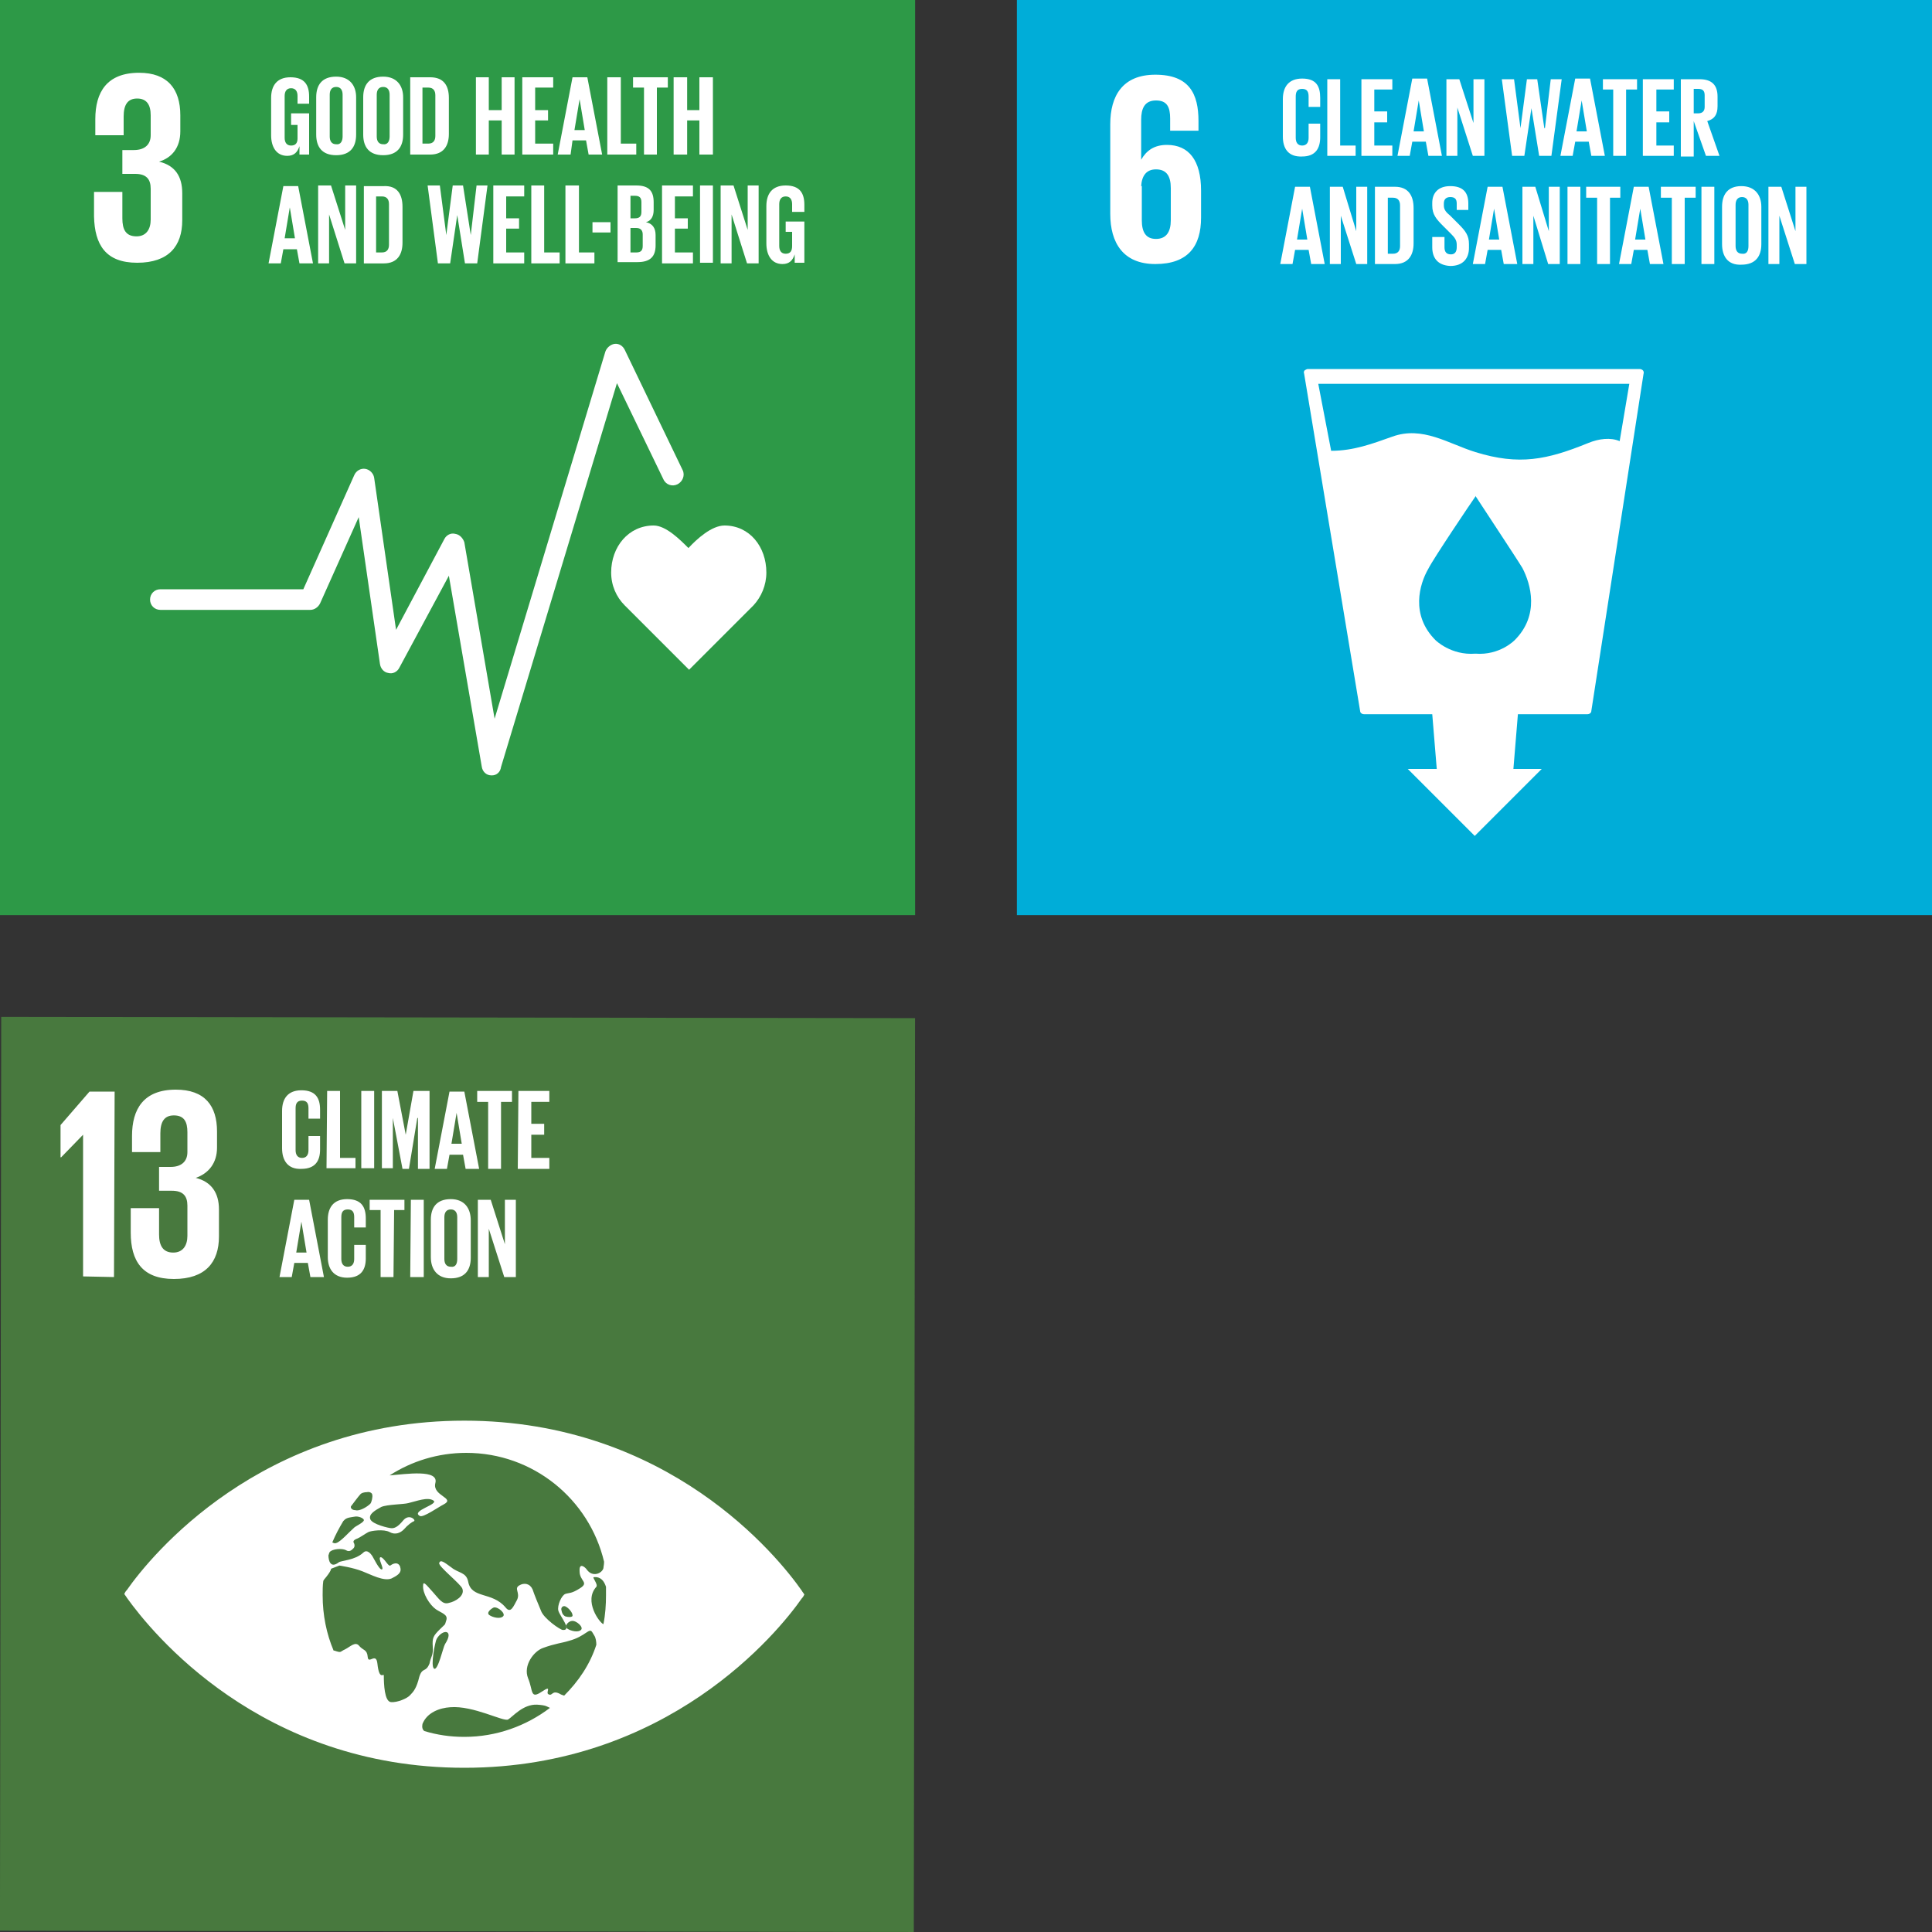 <?xml version="1.0" encoding="utf-8"?>
<!-- Generator: Adobe Illustrator 27.6.1, SVG Export Plug-In . SVG Version: 6.00 Build 0)  -->
<svg version="1.1" id="Layer_1" xmlns="http://www.w3.org/2000/svg" xmlns:xlink="http://www.w3.org/1999/xlink" x="0px" y="0px"
	 viewBox="0 0 300 300" style="enable-background:new 0 0 300 300;" xml:space="preserve">
<rect x="0" y="0" width="300" height="300" fill="#333333" stroke="none"/>
<style type="text/css">
	.st0{fill:#00ADD8;}
	.st1{fill:#FFFFFF;}
	.st2{fill:#2D9947;}
	.st3{fill:#48793E;}
</style>
<g>
	<g>
		<rect x="157.9" y="0" class="st0" width="142.1" height="142.1"/>
		<path class="st1" d="M255.1,57.5c-0.1-0.1-0.3-0.2-0.5-0.2h-51.5c-0.2,0-0.3,0.1-0.5,0.2c-0.1,0.1-0.2,0.3-0.1,0.5l8.7,52.4
			c0,0.3,0.3,0.5,0.6,0.5h10.6l0.7,8.5l-4.5,0l10.4,10.4l10.4-10.4H235l0.7-8.5h10.8c0.3,0,0.6-0.2,0.6-0.5l8.1-52.3
			C255.3,57.8,255.2,57.6,255.1,57.5 M235.2,99.4c0,0-2.3,2.4-6.1,2.1c-3.8,0.3-6.2-2.1-6.2-2.1c-3.9-3.9-2.5-8.7-1.1-11.1
			c0.8-1.6,6.8-10.5,7.3-11.2V77c0,0,0,0,0,0l0,0V77c0.5,0.8,6.4,9.7,7.3,11.2C237.7,90.7,239.1,95.5,235.2,99.4 M251.5,68.5
			c-1.4-0.6-3.2-0.4-4.9,0.3c-6.4,2.6-10.7,3.5-17.5,1.4c-4.2-1.3-8.2-4.1-12.9-2.4c-3.1,1.1-6,2.2-9.5,2.2l-2-10.4H253L251.5,68.5z
			"/>
		<path class="st1" d="M179.4,41c5.1,0,7.1-2.8,7.1-7.2v-4.2c0-4.7-1.9-7.1-5.3-7.1c-2,0-3.2,0.9-4,2.3h0v-6.2c0-1.7,0.5-3,2.3-3
			c1.7,0,2.2,1,2.2,2.8v1.9h4.4v-1.5c0-4.2-1.4-7.2-6.7-7.2c-5.1,0-7,3.3-7,7.7v13.9C172.4,37.7,174.4,41,179.4,41 M177.2,28.9
			c0.1-1.6,0.8-2.6,2.3-2.6c1.6,0,2.3,1,2.3,2.9v5c0,1.8-0.7,2.9-2.3,2.9c-1.6,0-2.2-1.1-2.2-2.9V28.9z"/>
		<path class="st1" d="M199.2,21.2v-5.8c0-1.9,0.9-3.2,3-3.2c2.2,0,2.8,1.2,2.8,3v1.4h-1.8V15c0-0.7-0.2-1.2-1-1.2s-1,0.5-1,1.2v6.4
			c0,0.7,0.3,1.2,1,1.2s1-0.5,1-1.2v-2.2h1.8v2.1c0,1.7-0.7,3-2.8,3C200,24.4,199.2,23,199.2,21.2"/>
		<polygon class="st1" points="206.1,12.3 206.1,24.2 210.5,24.2 210.5,22.6 208.1,22.6 208.1,12.3 		"/>
		<polygon class="st1" points="211.4,12.3 211.4,24.2 216.2,24.2 216.2,22.6 213.4,22.6 213.4,19 215.4,19 215.4,17.3 213.4,17.3 
			213.4,13.9 216.2,13.9 216.2,12.3 		"/>
		<path class="st1" d="M217,24.2l2.3-12h2.3l2.3,12h-2.1l-0.4-2.2h-2.1l-0.4,2.2H217z M219.5,20.4h1.6l-0.8-4.8h0L219.5,20.4z"/>
		<polygon class="st1" points="226.3,16.7 226.3,24.2 224.6,24.2 224.6,12.3 226.6,12.3 228.8,19.1 228.8,12.3 230.5,12.3 
			230.5,24.2 228.7,24.2 		"/>
		<polygon class="st1" points="237.8,16.8 236.7,24.2 234.8,24.2 233.2,12.3 235.1,12.3 236.1,19.9 236.1,19.9 237.1,12.3 
			238.7,12.3 239.8,19.9 239.9,19.9 240.8,12.3 242.5,12.3 240.9,24.2 239,24.2 237.8,16.8 		"/>
		<path class="st1" d="M242.3,24.2l2.3-12h2.3l2.3,12h-2.1l-0.4-2.2h-2.1l-0.4,2.2H242.3z M244.8,20.4h1.6l-0.8-4.8h0L244.8,20.4z"
			/>
		<polygon class="st1" points="248.9,12.3 248.9,13.9 250.5,13.9 250.5,24.2 252.5,24.2 252.5,13.9 254.2,13.9 254.2,12.3 		"/>
		<polygon class="st1" points="255.1,12.3 255.1,24.2 259.9,24.2 259.9,22.6 257.2,22.6 257.2,19 259.2,19 259.2,17.3 257.2,17.3 
			257.2,13.9 259.9,13.9 259.9,12.3 		"/>
		<path class="st1" d="M263,18.8v5.5h-2v-12h2.9c2,0,2.8,1,2.8,2.7v1.5c0,1.3-0.5,2-1.6,2.3l1.9,5.4h-2.1L263,18.8z M263,13.9v3.7
			h0.7c0.7,0,1-0.4,1-1v-1.8c0-0.7-0.3-1-1-1H263z"/>
		<path class="st1" d="M198.8,41l2.3-12h2.3l2.3,12h-2.1l-0.4-2.2h-2.1l-0.4,2.2H198.8z M201.4,37.2h1.6l-0.8-4.8h0L201.4,37.2z"/>
		<polygon class="st1" points="208.2,33.5 208.2,41 206.5,41 206.5,29 208.5,29 210.6,35.9 210.6,29 212.3,29 212.3,41 210.6,41 		
			"/>
		<path class="st1" d="M219.5,32.3v5.5c0,1.8-0.8,3.2-2.9,3.2h-3.1V29h3.1C218.7,29,219.5,30.4,219.5,32.3 M216.3,39.4
			c0.8,0,1.1-0.5,1.1-1.2v-6.3c0-0.7-0.3-1.2-1.1-1.2h-0.8v8.7H216.3z"/>
		<path class="st1" d="M222.4,38.4v-1.6h1.9v1.6c0,0.7,0.3,1.1,1,1.1c0.6,0,0.9-0.4,0.9-1.1V38c0-0.7-0.3-1.1-0.9-1.7l-1.2-1.2
			c-1.1-1.1-1.7-1.8-1.7-3.2v-0.4c0-1.5,0.9-2.6,2.8-2.6c2,0,2.8,1,2.8,2.7v1h-1.8v-1c0-0.7-0.3-1-1-1c-0.6,0-1,0.3-1,1v0.3
			c0,0.7,0.4,1.1,1,1.6l1.3,1.3c1.1,1.1,1.6,1.8,1.6,3.1v0.6c0,1.6-0.9,2.8-2.9,2.8C223.2,41.2,222.4,40,222.4,38.4"/>
		<path class="st1" d="M228.7,41l2.3-12h2.3l2.3,12h-2.1l-0.4-2.2H231l-0.4,2.2H228.7z M231.2,37.2h1.6l-0.8-4.8h0L231.2,37.2z"/>
		<polygon class="st1" points="238.1,33.5 238.1,41 236.4,41 236.4,29 238.4,29 240.5,35.9 240.5,29 242.2,29 242.2,41 240.4,41 		
			"/>
		<rect x="243.4" y="29" class="st1" width="2" height="12"/>
		<polygon class="st1" points="246.3,29 246.3,30.7 248,30.7 248,41 250,41 250,30.7 251.6,30.7 251.6,29 		"/>
		<path class="st1" d="M251.4,41l2.3-12h2.3l2.3,12h-2.1l-0.4-2.2h-2.1l-0.4,2.2H251.4z M253.9,37.2h1.6l-0.8-4.8h0L253.9,37.2z"/>
		<polygon class="st1" points="257.9,29 257.9,30.7 259.6,30.7 259.6,41 261.6,41 261.6,30.7 263.3,30.7 263.3,29 		"/>
		<rect x="264.2" y="29" class="st1" width="2" height="12"/>
		<path class="st1" d="M267.4,37.9v-5.8c0-1.9,0.9-3.2,3-3.2c2.1,0,3.1,1.4,3.1,3.2v5.8c0,1.9-0.9,3.2-3.1,3.2
			C268.3,41.2,267.4,39.8,267.4,37.9 M271.5,38.2v-6.4c0-0.7-0.3-1.2-1-1.2c-0.7,0-1,0.5-1,1.2v6.4c0,0.7,0.3,1.2,1,1.2
			C271.2,39.5,271.5,39,271.5,38.2"/>
		<polygon class="st1" points="276.3,33.5 276.3,41 274.6,41 274.6,29 276.6,29 278.8,35.9 278.8,29 280.5,29 280.5,41 278.7,41 		
			"/>
	</g>
	<g>
		<rect x="0" class="st2" width="142.1" height="142.1"/>
		<path class="st1" d="M119,88.9c0-4-2.6-7.3-6.5-7.3c-2,0-4.3,2.1-5.6,3.5c-1.3-1.3-3.5-3.5-5.4-3.5c-3.9,0-6.6,3.3-6.6,7.3
			c0,2,0.8,3.8,2.1,5.1l10,10l10-10l0,0C118.2,92.7,119,90.9,119,88.9"/>
		<path class="st1" d="M76.4,120.4c0,0-0.1,0-0.1,0c-0.8,0-1.4-0.6-1.5-1.4l-5.1-29.6L62,103.7c-0.3,0.6-1,1-1.7,0.8
			c-0.7-0.1-1.2-0.7-1.3-1.4l-3.3-22.8l-6,13.4c-0.3,0.6-0.9,1-1.5,1H24.9c-0.9,0-1.6-0.7-1.6-1.6c0-0.9,0.7-1.6,1.6-1.6h22.2
			L55,73.8c0.3-0.7,1-1.1,1.7-1c0.7,0.1,1.3,0.7,1.4,1.4l3.4,23.6L69,83.7c0.3-0.6,1-1,1.7-0.8c0.7,0.1,1.2,0.7,1.4,1.3l4.7,27.4
			l17.2-57c0.2-0.6,0.8-1.1,1.4-1.2c0.7-0.1,1.3,0.3,1.6,0.9l9,18.7c0.4,0.8,0,1.8-0.8,2.2c-0.8,0.4-1.8,0.1-2.2-0.8l-7.2-14.9
			l-18,59.6C77.7,119.9,77.1,120.4,76.4,120.4"/>
		<path class="st1" d="M21.3,40.8c4.9,0,7-2.6,7-6.6V30c0-2.6-1.1-4.3-3.6-4.9c2-0.6,3.3-2.2,3.3-4.7v-2.5c0-4.1-2-6.6-6.4-6.6
			c-5,0-6.8,3-6.8,7.2v2.5h4.4v-2.9c0-1.8,0.6-2.8,2.1-2.8c1.5,0,2.1,1,2.1,2.6v3.1c0,1.5-1,2.3-2.6,2.3h-1.8v3.7h2
			c1.7,0,2.4,0.8,2.4,2.3v4.8c0,1.5-0.7,2.6-2.2,2.6c-1.7,0-2.2-1.1-2.2-2.8v-4.1h-4.4v3.8C14.7,38,16.4,40.8,21.3,40.8"/>
		<path class="st1" d="M45.1,17.6H48V24h-1.5v-1.3c-0.3,0.9-0.8,1.5-1.9,1.5c-1.7,0-2.5-1.4-2.5-3.2v-5.8c0-1.9,0.9-3.2,3-3.2
			c2.2,0,2.9,1.2,2.9,3v1.1h-1.8v-1.2c0-0.7-0.3-1.2-1-1.2c-0.7,0-1,0.5-1,1.2v6.5c0,0.7,0.3,1.2,1,1.2c0.7,0,1-0.4,1-1.1v-2.1h-1
			V17.6z"/>
		<path class="st1" d="M49.1,20.9v-5.8c0-1.9,0.9-3.2,3.1-3.2c2.1,0,3.1,1.4,3.1,3.2v5.8c0,1.9-0.9,3.2-3.1,3.2
			C50,24.1,49.1,22.8,49.1,20.9 M53.2,21.2v-6.5c0-0.7-0.3-1.2-1-1.2c-0.7,0-1,0.5-1,1.2v6.5c0,0.7,0.3,1.2,1,1.2
			C52.9,22.5,53.2,21.9,53.2,21.2"/>
		<path class="st1" d="M56.4,20.9v-5.8c0-1.9,0.9-3.2,3.1-3.2c2.1,0,3.1,1.4,3.1,3.2v5.8c0,1.9-0.9,3.2-3.1,3.2
			C57.3,24.1,56.4,22.8,56.4,20.9 M60.5,21.2v-6.5c0-0.7-0.3-1.2-1-1.2c-0.7,0-1,0.5-1,1.2v6.5c0,0.7,0.3,1.2,1,1.2
			C60.2,22.5,60.5,21.9,60.5,21.2"/>
		<path class="st1" d="M69.7,15.2v5.6c0,1.8-0.8,3.2-2.9,3.2h-3.1V12h3.1C68.9,12,69.7,13.3,69.7,15.2 M66.5,22.3
			c0.8,0,1.1-0.5,1.1-1.2v-6.3c0-0.7-0.3-1.2-1.1-1.2h-0.9v8.7H66.5z"/>
		<polygon class="st1" points="77.9,18.7 75.9,18.7 75.9,24 73.9,24 73.9,12 75.9,12 75.9,17.1 77.9,17.1 77.9,12 79.9,12 79.9,24 
			77.9,24 		"/>
		<polygon class="st1" points="81.1,12 81.1,24 85.9,24 85.9,22.3 83.1,22.3 83.1,18.7 85.1,18.7 85.1,17.1 83.1,17.1 83.1,13.6 
			85.9,13.6 85.9,12 		"/>
		<path class="st1" d="M86.6,24l2.3-12h2.3l2.3,12h-2.1l-0.4-2.2h-2.1L88.6,24H86.6z M89.2,20.2h1.6L90,15.4h0L89.2,20.2z"/>
		<polygon class="st1" points="94.3,12 94.3,24 98.8,24 98.8,22.3 96.4,22.3 96.4,12 		"/>
		<polygon class="st1" points="98.3,12 98.3,13.6 100,13.6 100,24 102,24 102,13.6 103.7,13.6 103.7,12 		"/>
		<polygon class="st1" points="108.6,18.7 106.7,18.7 106.7,24 104.6,24 104.6,12 106.7,12 106.7,17.1 108.6,17.1 108.6,12 
			110.7,12 110.7,24 108.6,24 		"/>
		<path class="st1" d="M41.7,40.9l2.3-12h2.3l2.3,12h-2.1l-0.4-2.2H44l-0.4,2.2H41.7z M44.2,37h1.6l-0.8-4.8h0L44.2,37z"/>
		<polygon class="st1" points="51.1,33.3 51.1,40.9 49.4,40.9 49.4,28.8 51.4,28.8 53.6,35.7 53.6,28.8 55.3,28.8 55.3,40.9 
			53.5,40.9 		"/>
		<path class="st1" d="M62.5,32.1v5.6c0,1.8-0.8,3.2-2.9,3.2h-3.1v-12h3.1C61.7,28.8,62.5,30.2,62.5,32.1 M59.3,39.2
			c0.8,0,1.1-0.5,1.1-1.2v-6.3c0-0.7-0.3-1.2-1.1-1.2h-0.9v8.7H59.3z"/>
		<polygon class="st1" points="71,33.4 69.9,40.9 68,40.9 66.4,28.8 68.3,28.8 69.3,36.5 69.3,36.5 70.3,28.8 71.9,28.8 73.1,36.5 
			73.1,36.5 74,28.8 75.7,28.8 74.1,40.9 72.2,40.9 71,33.4 		"/>
		<polygon class="st1" points="76.6,28.8 76.6,40.9 81.4,40.9 81.4,39.2 78.6,39.2 78.6,35.5 80.6,35.5 80.6,33.9 78.6,33.9 
			78.6,30.5 81.4,30.5 81.4,28.8 		"/>
		<polygon class="st1" points="82.5,28.8 82.5,40.9 86.9,40.9 86.9,39.2 84.5,39.2 84.5,28.8 		"/>
		<polygon class="st1" points="87.8,28.8 87.8,40.9 92.3,40.9 92.3,39.2 89.9,39.2 89.9,28.8 		"/>
		<rect x="92" y="34.5" class="st1" width="2.8" height="1.6"/>
		<path class="st1" d="M95.9,28.8h2.9c2,0,2.7,0.9,2.7,2.6v1.2c0,1-0.4,1.7-1.2,1.9c1,0.2,1.5,0.9,1.5,2v1.6c0,1.7-0.8,2.6-2.8,2.6
			h-3.1V28.8z M97.9,33.9h0.7c0.7,0,1-0.3,1-1v-1.5c0-0.7-0.3-1-1-1h-0.7V33.9z M97.9,35.4v3.8h0.9c0.7,0,1-0.3,1-1v-1.8
			c0-0.6-0.3-1-1-1H97.9z"/>
		<polygon class="st1" points="102.8,28.8 102.8,40.9 107.6,40.9 107.6,39.2 104.8,39.2 104.8,35.5 106.8,35.5 106.8,33.9 
			104.8,33.9 104.8,30.5 107.6,30.5 107.6,28.8 		"/>
		<rect x="108.7" y="28.8" class="st1" width="2" height="12"/>
		<polygon class="st1" points="113.6,33.3 113.6,40.9 111.9,40.9 111.9,28.8 113.9,28.8 116.1,35.7 116.1,28.8 117.8,28.8 
			117.8,40.9 116,40.9 		"/>
		<path class="st1" d="M122,34.4h2.9v6.4h-1.5v-1.3c-0.3,0.9-0.8,1.5-1.9,1.5c-1.7,0-2.5-1.4-2.5-3.2v-5.8c0-1.9,0.9-3.2,3-3.2
			c2.2,0,2.9,1.2,2.9,3v1.1H123v-1.2c0-0.7-0.3-1.2-1-1.2c-0.7,0-1,0.5-1,1.2v6.5c0,0.7,0.3,1.2,1,1.2c0.7,0,1-0.4,1-1.2V36h-1V34.4
			z"/>
	</g>
	<g>
		
			<rect x="0.1" y="158" transform="matrix(1.375320e-03 -1 1 1.375320e-03 -158.006 299.685)" class="st3" width="141.9" height="141.9"/>
		<path class="st1" d="M124.5,247c-3.7-5.3-20.7-26.4-52.4-26.4c-31.6,0-48.7,21-52.4,26.3c-0.2,0.2-0.3,0.4-0.4,0.6
			c0.1,0.2,0.3,0.4,0.4,0.6c3.8,5.3,20.7,26.4,52.4,26.4c31.6,0,48.7-21,52.4-26.3c0.2-0.2,0.3-0.4,0.4-0.6
			C124.8,247.4,124.6,247.2,124.5,247 M54.5,233.9c0.3-0.4,1.2-1.6,1.4-1.8c0.2-0.3,0.7-0.4,1.1-0.4c0.3-0.1,0.8,0.1,0.8,0.4
			c0.1,0.3-0.1,1.2-0.3,1.4c-0.5,0.5-1.7,1.2-2.3,1C54.6,234.5,54.4,234.1,54.5,233.9 M53.3,236.2c0.1-0.1,0.1-0.1,0.1-0.1
			c0.4-0.5,1.2-0.5,1.7-0.6c0.5-0.1,1.3,0.2,1.4,0.5c0.1,0.4-1.4,1-1.6,1.3c-0.8,0.7-2,2.1-2.7,2.3c-0.2,0.1-0.4,0-0.6-0.1
			C52.1,238.3,52.7,237.2,53.3,236.2 M65.1,260.4c-0.4,1.7-0.9,2.3-1.4,2.8c-0.4,0.5-2,1.2-3,1.1c-1-0.1-1.1-2.8-1.1-4.1
			c0-0.5-0.7,0.9-1-1.9c-0.2-1.8-1.4,0.2-1.5-1c-0.1-1.2-0.7-1-1.3-1.7c-0.6-0.8-1.4,0.1-2.2,0.5c-0.9,0.4-0.5,0.6-1.7,0.2
			c0,0,0,0-0.1,0c-1.1-2.6-1.7-5.5-1.7-8.6c0-0.7,0-1.5,0.1-2.2c0-0.1,0.1-0.1,0.1-0.2c1.2-1.4,1.1-1.7,1.1-1.7l1.3-0.5
			c0,0,2.1,0.3,3.6,0.9c1.3,0.5,3.3,1.6,4.5,1.1c0.8-0.4,1.5-0.8,1.4-1.5c-0.1-0.9-0.8-1.1-1.6-0.5c-0.3,0.2-1-1.3-1.5-1.3
			c-0.5,0.1,0.6,1.8,0.2,1.9c-0.4,0.1-1.3-1.8-1.5-2.1c-0.2-0.3-0.8-1.1-1.4-0.5c-1.3,1.2-3.4,1.2-3.8,1.5c-1.3,1-1.6-0.3-1.6-1.1
			c0.1-0.2,0.1-0.4,0.2-0.5c0.4-0.5,1.9-0.6,2.5-0.3c0.6,0.4,1-0.1,1.2-0.3c0.2-0.2,0.2-0.6,0-0.9c-0.1-0.3,0.3-0.5,0.6-0.6
			c0.3-0.1,1.3-0.8,1.7-1c0.4-0.2,2.4-0.5,3.3,0c0.9,0.5,1.7,0.1,2.2-0.4c0.6-0.7,1.3-1.2,1.6-1.3c0.3-0.2-0.8-1.2-1.7-0.1
			c-0.9,1.1-1.4,1.2-1.8,1.2c-0.4,0-3-0.6-3.3-1.4c-0.3-0.8,0.8-1.4,1.7-1.9c0.9-0.4,3.5-0.4,4.2-0.6c1.3-0.3,3-1,3.9-0.4
			c0.9,0.6-3.6,1.6-2.1,2.4c0.5,0.3,2.9-1.4,3.7-1.8c1.9-1-1.8-1.3-1.3-3.3c0.6-2.2-4.6-1.4-7.1-1.2c3.4-2.2,7.5-3.5,11.9-3.5
			c10.4,0,19.1,7.2,21.4,16.9c0,0.5-0.1,0.8-0.1,1c-0.2,0.8-1.7,1.5-2.6,0.2c-0.2-0.3-1.2-1.2-1.1,0.3c0,1.5,1.5,1.7,0.1,2.6
			c-1.4,0.9-1.7,0.7-2.3,0.9c-0.6,0.2-1.3,1.8-1.1,2.6c0.2,0.8,2.2,3.1,0.7,3c-0.4,0-3-1.8-3.4-3c-0.5-1.2-1-2.4-1.3-3.3
			c-0.4-0.9-1.3-1.1-2.1-0.6c-0.8,0.5,0.2,1.1-0.3,2.2c-0.6,1.1-1,2.2-1.8,1.2c-2.1-2.5-5.3-1.3-5.8-4c-0.3-1.5-1.5-1.3-2.6-2.2
			c-1.1-0.8-1.7-1.3-1.9-0.7c-0.2,0.5,3.4,3.3,3.6,4c0.4,1.1-1.1,2-2.1,2.2c-1,0.3-1.5-0.6-2.5-1.7c-1-1.1-1.5-1.8-1.5-1
			c-0.1,1.2,1,3,2,3.7c0.9,0.6,1.9,0.8,1.6,1.7c-0.3,0.9,0,0.4-1,1.4c-1,1-1.2,1.3-1.1,2.7c0.1,1.4-0.3,1.5-0.5,2.6
			C66.1,259.8,65.6,258.8,65.1,260.4 M88.8,251.7c0.7-0.1,1.9,1,1.4,1.4c-0.4,0.4-1.5,0.2-2.1-0.2C87.5,252.4,88.4,251.7,88.8,251.7
			 M87.8,251c-0.2-0.1-0.5-0.3-0.6-0.9c-0.2-0.5,0.3-0.9,0.7-0.6c0.4,0.2,1,0.9,1,1.3C89,251.2,88.1,251.1,87.8,251 M78.1,251
			c-0.4,0.4-1.5,0.2-2.1-0.2c-0.6-0.4,0.4-1.1,0.7-1.2C77.4,249.5,78.6,250.6,78.1,251 M69.1,255.3c-0.3,0.5-1.1,4.2-1.7,3.8
			c-0.6-0.4,0.2-4.3,0.4-4.6C68.7,252.9,70.6,253,69.1,255.3 M72.1,269.7c-2.2,0-4.2-0.3-6.2-0.9c-0.3-0.2-0.4-0.6-0.3-1.1
			c0.7-1.8,2.7-2.5,4.3-2.6c3.6-0.3,8.3,2.3,9,1.9s2.3-2.4,4.5-2.3c1.5,0.1,1.5,0.3,2,0.5C81.7,268,77.1,269.7,72.1,269.7
			 M87.6,263.3c-0.2-0.1-0.4-0.1-0.7-0.3c-1.2-0.6-1.1,0.4-1.7,0.1c-0.6-0.2,0.7-1.6-1.1-0.4c-1.8,1.2-1.3-0.2-2.1-2.1
			c-0.8-2,0.9-4.2,2.3-4.7c1.9-0.7,3.1-0.8,4-1.1c2.7-0.7,3.2-2.2,3.7-1.3c0.1,0.2,0.2,0.3,0.3,0.5c0.2,0.3,0.3,0.9,0.3,1.4
			C91.6,258.5,89.8,261.1,87.6,263.3 M93.7,252.2c-0.6-0.2-3.1-3.6-1.1-5.8c0.3-0.4-0.7-1.5-0.4-1.5c1.1-0.1,1.6,0.6,1.9,1.5
			c0,0.4,0,0.8,0,1.3C94.1,249.2,94,250.7,93.7,252.2"/>
		<polygon class="st1" points="17.8,169.5 17.7,198.3 12.9,198.2 12.9,176.2 12.9,176.2 9.5,179.7 9.4,179.7 9.4,174.7 13.9,169.5 
					"/>
		<path class="st1" d="M33.7,175.7l0,2.5c0,2.4-1.3,4-3.3,4.7c2.4,0.6,3.6,2.3,3.6,4.9l0,4.2c0,4-2.1,6.6-7,6.6
			c-4.9,0-6.7-2.8-6.7-7.2l0-3.8l4.4,0l0,4.1c0,1.7,0.6,2.8,2.2,2.8c1.5,0,2.2-1.1,2.2-2.6l0-4.7c0-1.5-0.7-2.3-2.4-2.3l-2,0l0-3.7
			l1.8,0c1.6,0,2.6-0.8,2.6-2.3v-3.1c0-1.6-0.5-2.6-2.1-2.6c-1.5,0-2.1,1-2.1,2.8l0,2.9l-4.4,0v-2.5c0-4.2,1.8-7.2,6.8-7.2
			C31.8,169.2,33.7,171.7,33.7,175.7"/>
		<path class="st1" d="M43.8,178.3l0-5.8c0-1.9,0.9-3.2,3-3.2c2.2,0,2.9,1.2,2.9,3v1.4l-1.8,0v-1.6c0-0.7-0.2-1.2-1-1.2
			s-1,0.5-1,1.2l0,6.5c0,0.7,0.3,1.2,1,1.2c0.7,0,1-0.5,1-1.2v-2.2l1.8,0l0,2.1c0,1.7-0.7,3-2.9,3C44.7,181.6,43.8,180.2,43.8,178.3
			"/>
		<polygon class="st1" points="50.7,181.4 55.2,181.4 55.2,179.8 52.8,179.8 52.8,169.4 50.8,169.4 		"/>
		<polygon class="st1" points="56.1,169.4 56.1,181.4 58.1,181.4 58.1,169.4 		"/>
		<polygon class="st1" points="64.9,173.6 64.8,173.6 63.5,181.5 62.5,181.5 61,173.6 61,173.6 61,181.4 59.3,181.4 59.3,169.4 
			61.7,169.4 63,176.2 63,176.2 64.2,169.4 66.7,169.4 66.7,181.5 64.9,181.5 		"/>
		<path class="st1" d="M67.5,181.5l2.3-12l2.3,0l2.3,12l-2.1,0l-0.4-2.2l-2.1,0l-0.4,2.2L67.5,181.5z M70.1,177.6l1.6,0l-0.8-4.8h0
			L70.1,177.6z"/>
		<polygon class="st1" points="74.1,171.1 75.8,171.1 75.8,181.5 77.8,181.5 77.8,171.1 79.5,171.1 79.5,169.4 74.1,169.4 		"/>
		<polygon class="st1" points="80.4,181.5 85.3,181.5 85.3,179.8 82.5,179.8 82.5,176.2 84.5,176.2 84.5,174.5 82.5,174.5 
			82.5,171.1 85.3,171.1 85.3,169.4 80.5,169.4 		"/>
		<path class="st1" d="M43.4,198.3l2.3-12H48l2.3,12l-2.1,0l-0.4-2.2l-2.1,0l-0.4,2.2L43.4,198.3z M46,194.5l1.6,0l-0.8-4.8h0
			L46,194.5z"/>
		<path class="st1" d="M50.9,195.2l0-5.8c0-1.9,0.9-3.2,3-3.2c2.2,0,2.9,1.2,2.9,3v1.4l-1.8,0V189c0-0.7-0.2-1.2-1-1.2s-1,0.5-1,1.2
			l0,6.5c0,0.7,0.3,1.2,1,1.2c0.7,0,1-0.5,1-1.2v-2.2h1.8l0,2.1c0,1.7-0.7,3-2.9,3C51.8,198.4,50.9,197,50.9,195.2"/>
		<polygon class="st1" points="57.4,187.9 59.1,187.9 59.1,198.3 61.1,198.3 61.2,187.9 62.8,187.9 62.8,186.3 57.4,186.3 		"/>
		<polygon class="st1" points="63.7,198.3 65.8,198.3 65.8,186.3 63.8,186.3 		"/>
		<path class="st1" d="M66.9,195.2l0-5.8c0-1.9,0.9-3.2,3.1-3.2c2.1,0,3.1,1.4,3.1,3.3l0,5.8c0,1.9-0.9,3.2-3.1,3.2
			C67.9,198.5,66.9,197.1,66.9,195.2 M71,195.5l0-6.5c0-0.7-0.3-1.2-1-1.2c-0.7,0-1,0.5-1,1.2l0,6.5c0,0.7,0.3,1.2,1,1.2
			C70.7,196.8,71,196.3,71,195.5"/>
		<polygon class="st1" points="75.9,190.8 75.9,198.3 74.2,198.3 74.2,186.3 76.2,186.3 78.4,193.2 78.4,186.3 80.1,186.3 
			80.1,198.3 78.3,198.3 		"/>
	</g>
</g>
</svg>
